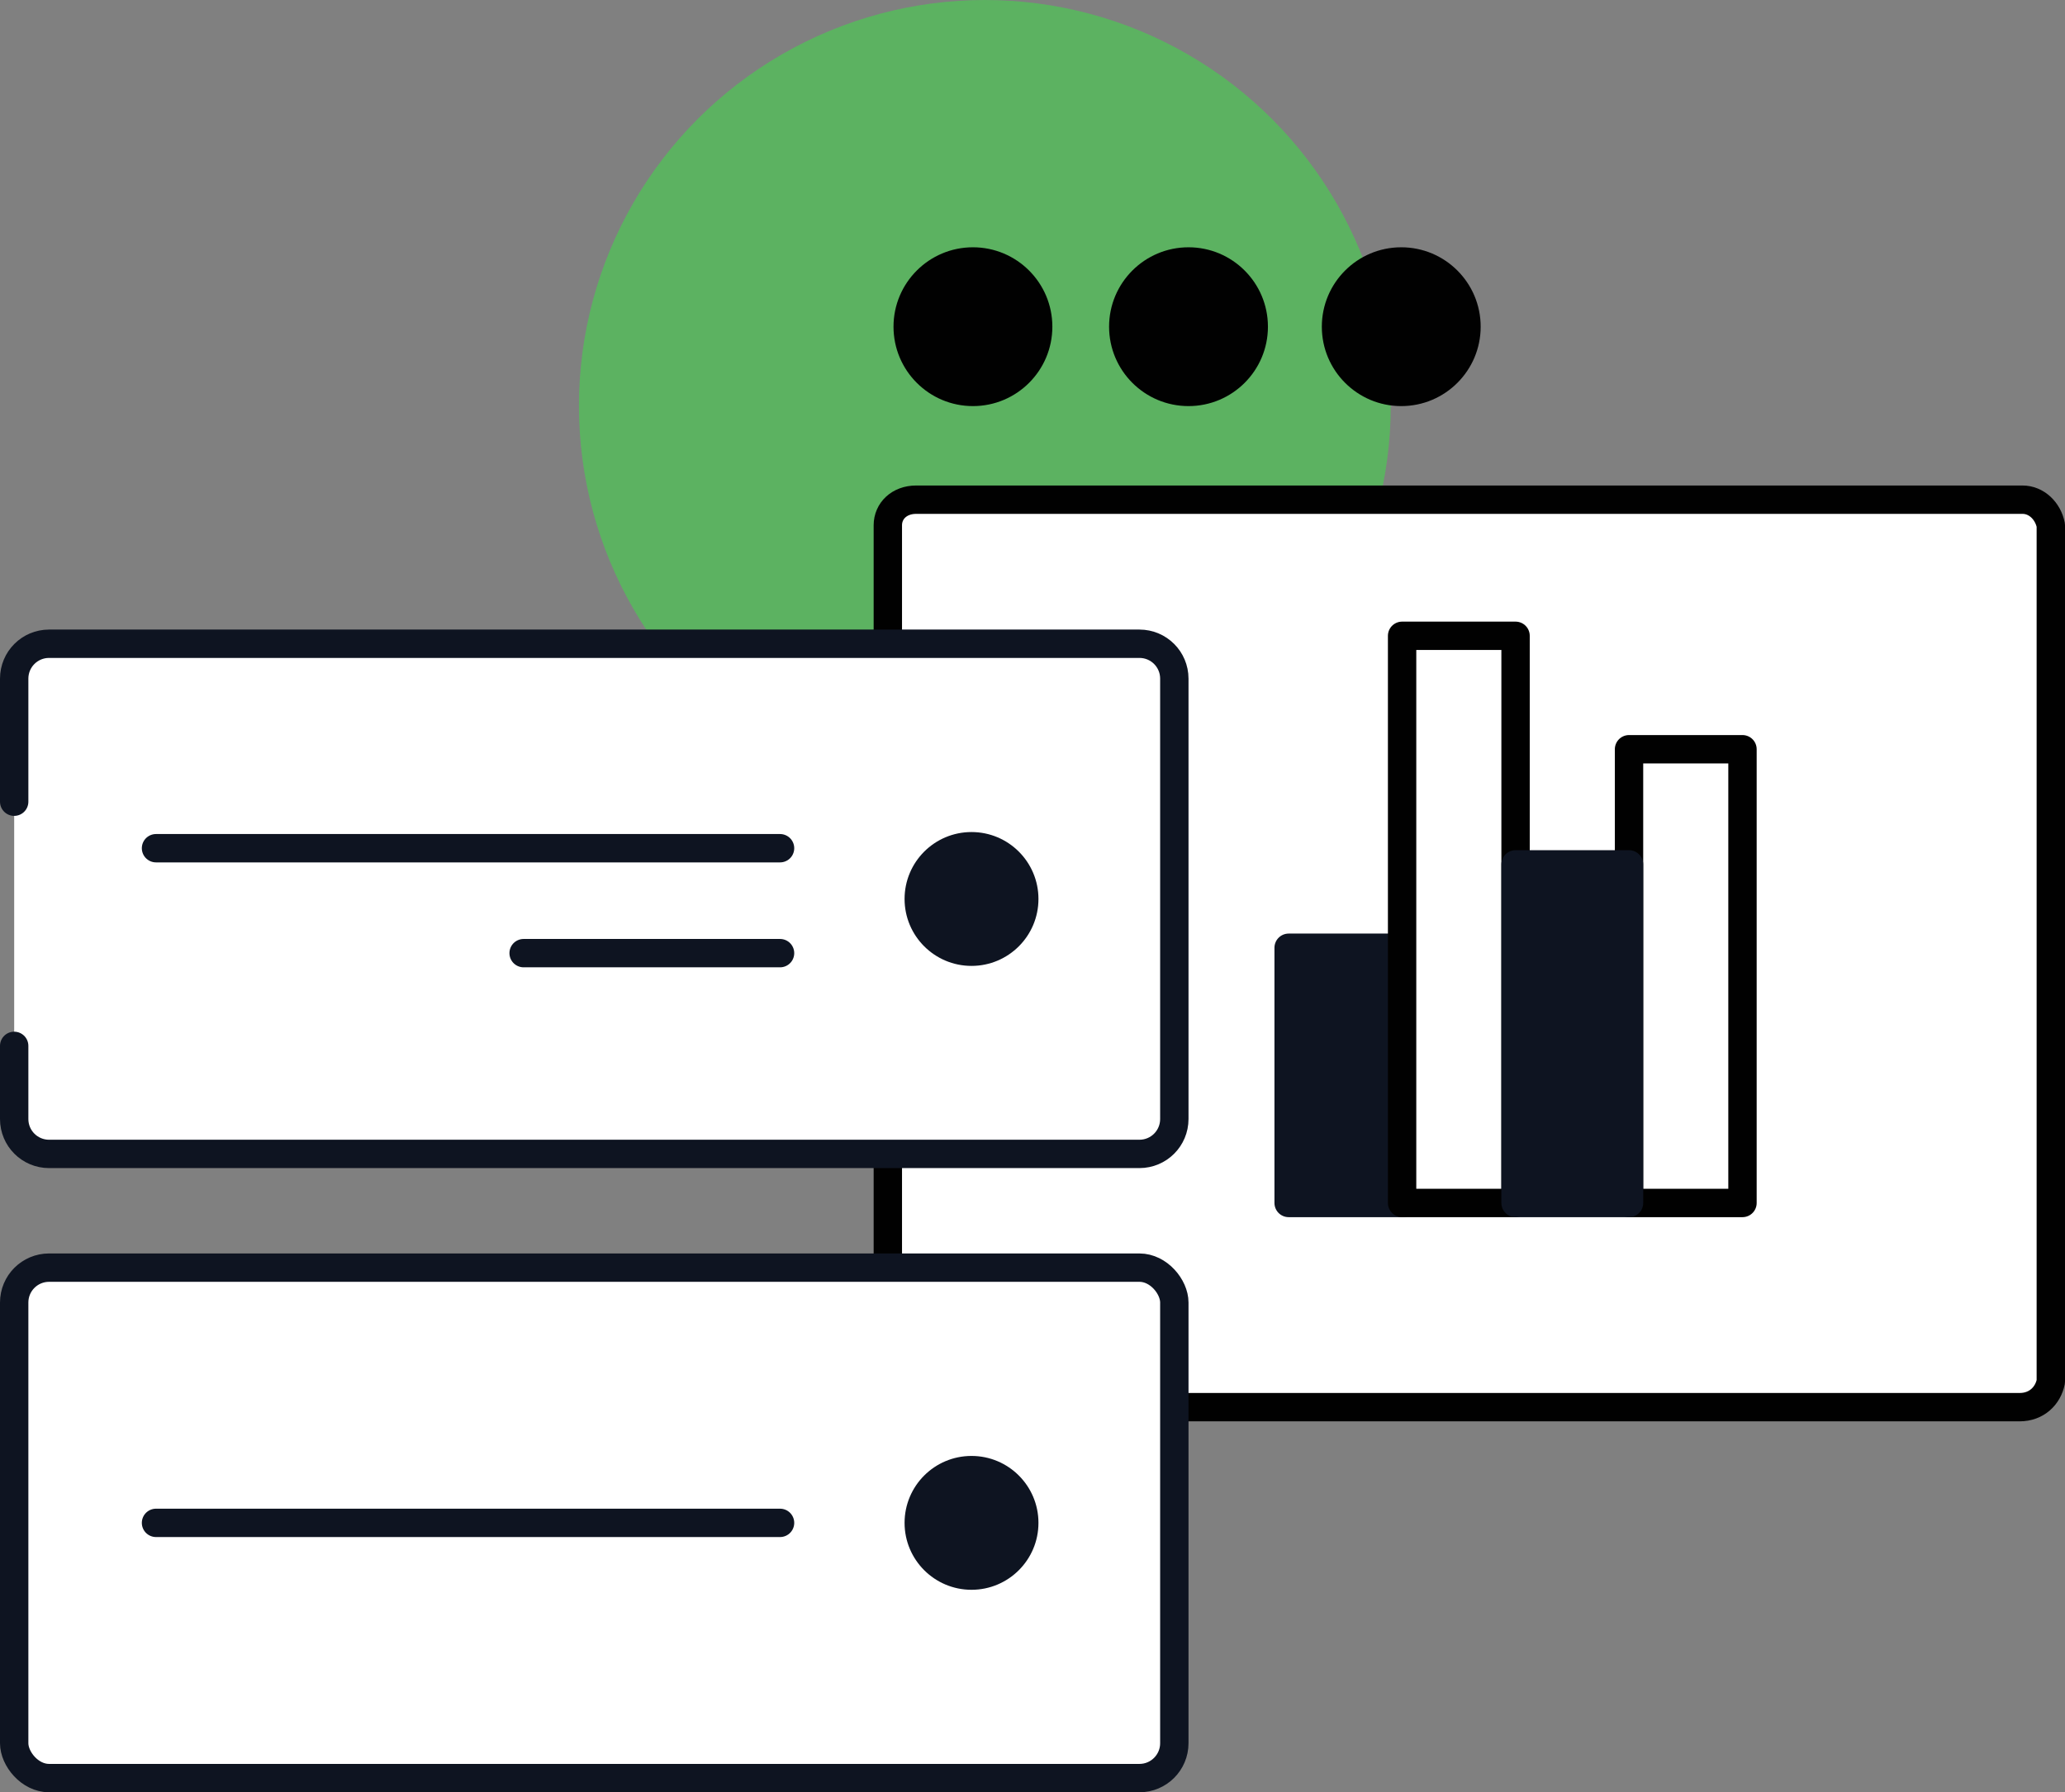 <?xml version="1.0" encoding="UTF-8"?><svg xmlns="http://www.w3.org/2000/svg" viewBox="0 0 72.8 63.2"><rect x="0" y="0" width="72.8" height="63.2" fill="#808080" stroke="none"/><g id="a"/><g id="b"><g id="c"><g><circle cx="34.72" cy="14.31" r="14.31" style="fill:#5cb261;"/><circle cx="34.3" cy="11.52" r="2.8" style="fill:#010101;"/><circle cx="41.9" cy="11.52" r="2.8" style="fill:#010101;"/><circle cx="49.4" cy="11.52" r="2.8" style="fill:#010101;"/><path d="M71.2,49.62H32.2c-.5,0-.9-.4-.9-.9V18.52c0-.5,.4-.9,1-.9h39c.5,0,.9,.4,1,.9h0v30.2c-.1,.5-.5,.9-1.1,.9h0Z" style="fill:#fff; stroke:#010101; stroke-linecap:round; stroke-linejoin:round;"/><g><rect x="45.43" y="33.42" width="4" height="9" style="fill:#0e1421; stroke:#0e1421; stroke-linejoin:round;"/><rect x="57.43" y="26.42" width="4" height="16" style="fill:#fff; stroke:#010101; stroke-linecap:round; stroke-linejoin:round;"/><rect x="49.43" y="22.42" width="4" height="20" style="fill:#fff; stroke:#010101; stroke-linecap:round; stroke-linejoin:round;"/><rect x="53.43" y="30.48" width="4" height="11.94" style="fill:#0e1421; stroke:#0e1421; stroke-linejoin:round;"/></g><g><path d="M.5,28.27v-4.34c0-.68,.55-1.23,1.23-1.23H40.17c.68,0,1.23,.55,1.23,1.23v15.53c0,.68-.55,1.23-1.23,1.23H1.73c-.68,0-1.23-.55-1.23-1.23v-2.58" style="fill:#fff; stroke:#0e1421; stroke-linecap:round; stroke-linejoin:round;"/><line x1="18.46" y1="33.61" x2="27.5" y2="33.61" style="fill:none; stroke:#0e1421; stroke-linecap:round; stroke-linejoin:round;"/><line x1="5.5" y1="29.91" x2="27.5" y2="29.91" style="fill:none; stroke:#0e1421; stroke-linecap:round; stroke-linejoin:round;"/><circle cx="34.25" cy="31.7" r="2.36" style="fill:#0e1421;"/><rect x=".5" y="44.7" width="40.9" height="18" rx="1.23" ry="1.23" style="fill:#fff; stroke:#0e1421; stroke-linecap:round; stroke-linejoin:round;"/><line x1="5.5" y1="53.7" x2="27.5" y2="53.7" style="fill:none; stroke:#0e1421; stroke-linecap:round; stroke-linejoin:round;"/><circle cx="34.25" cy="53.7" r="2.36" style="fill:#0e1421;"/></g></g></g></g></svg>